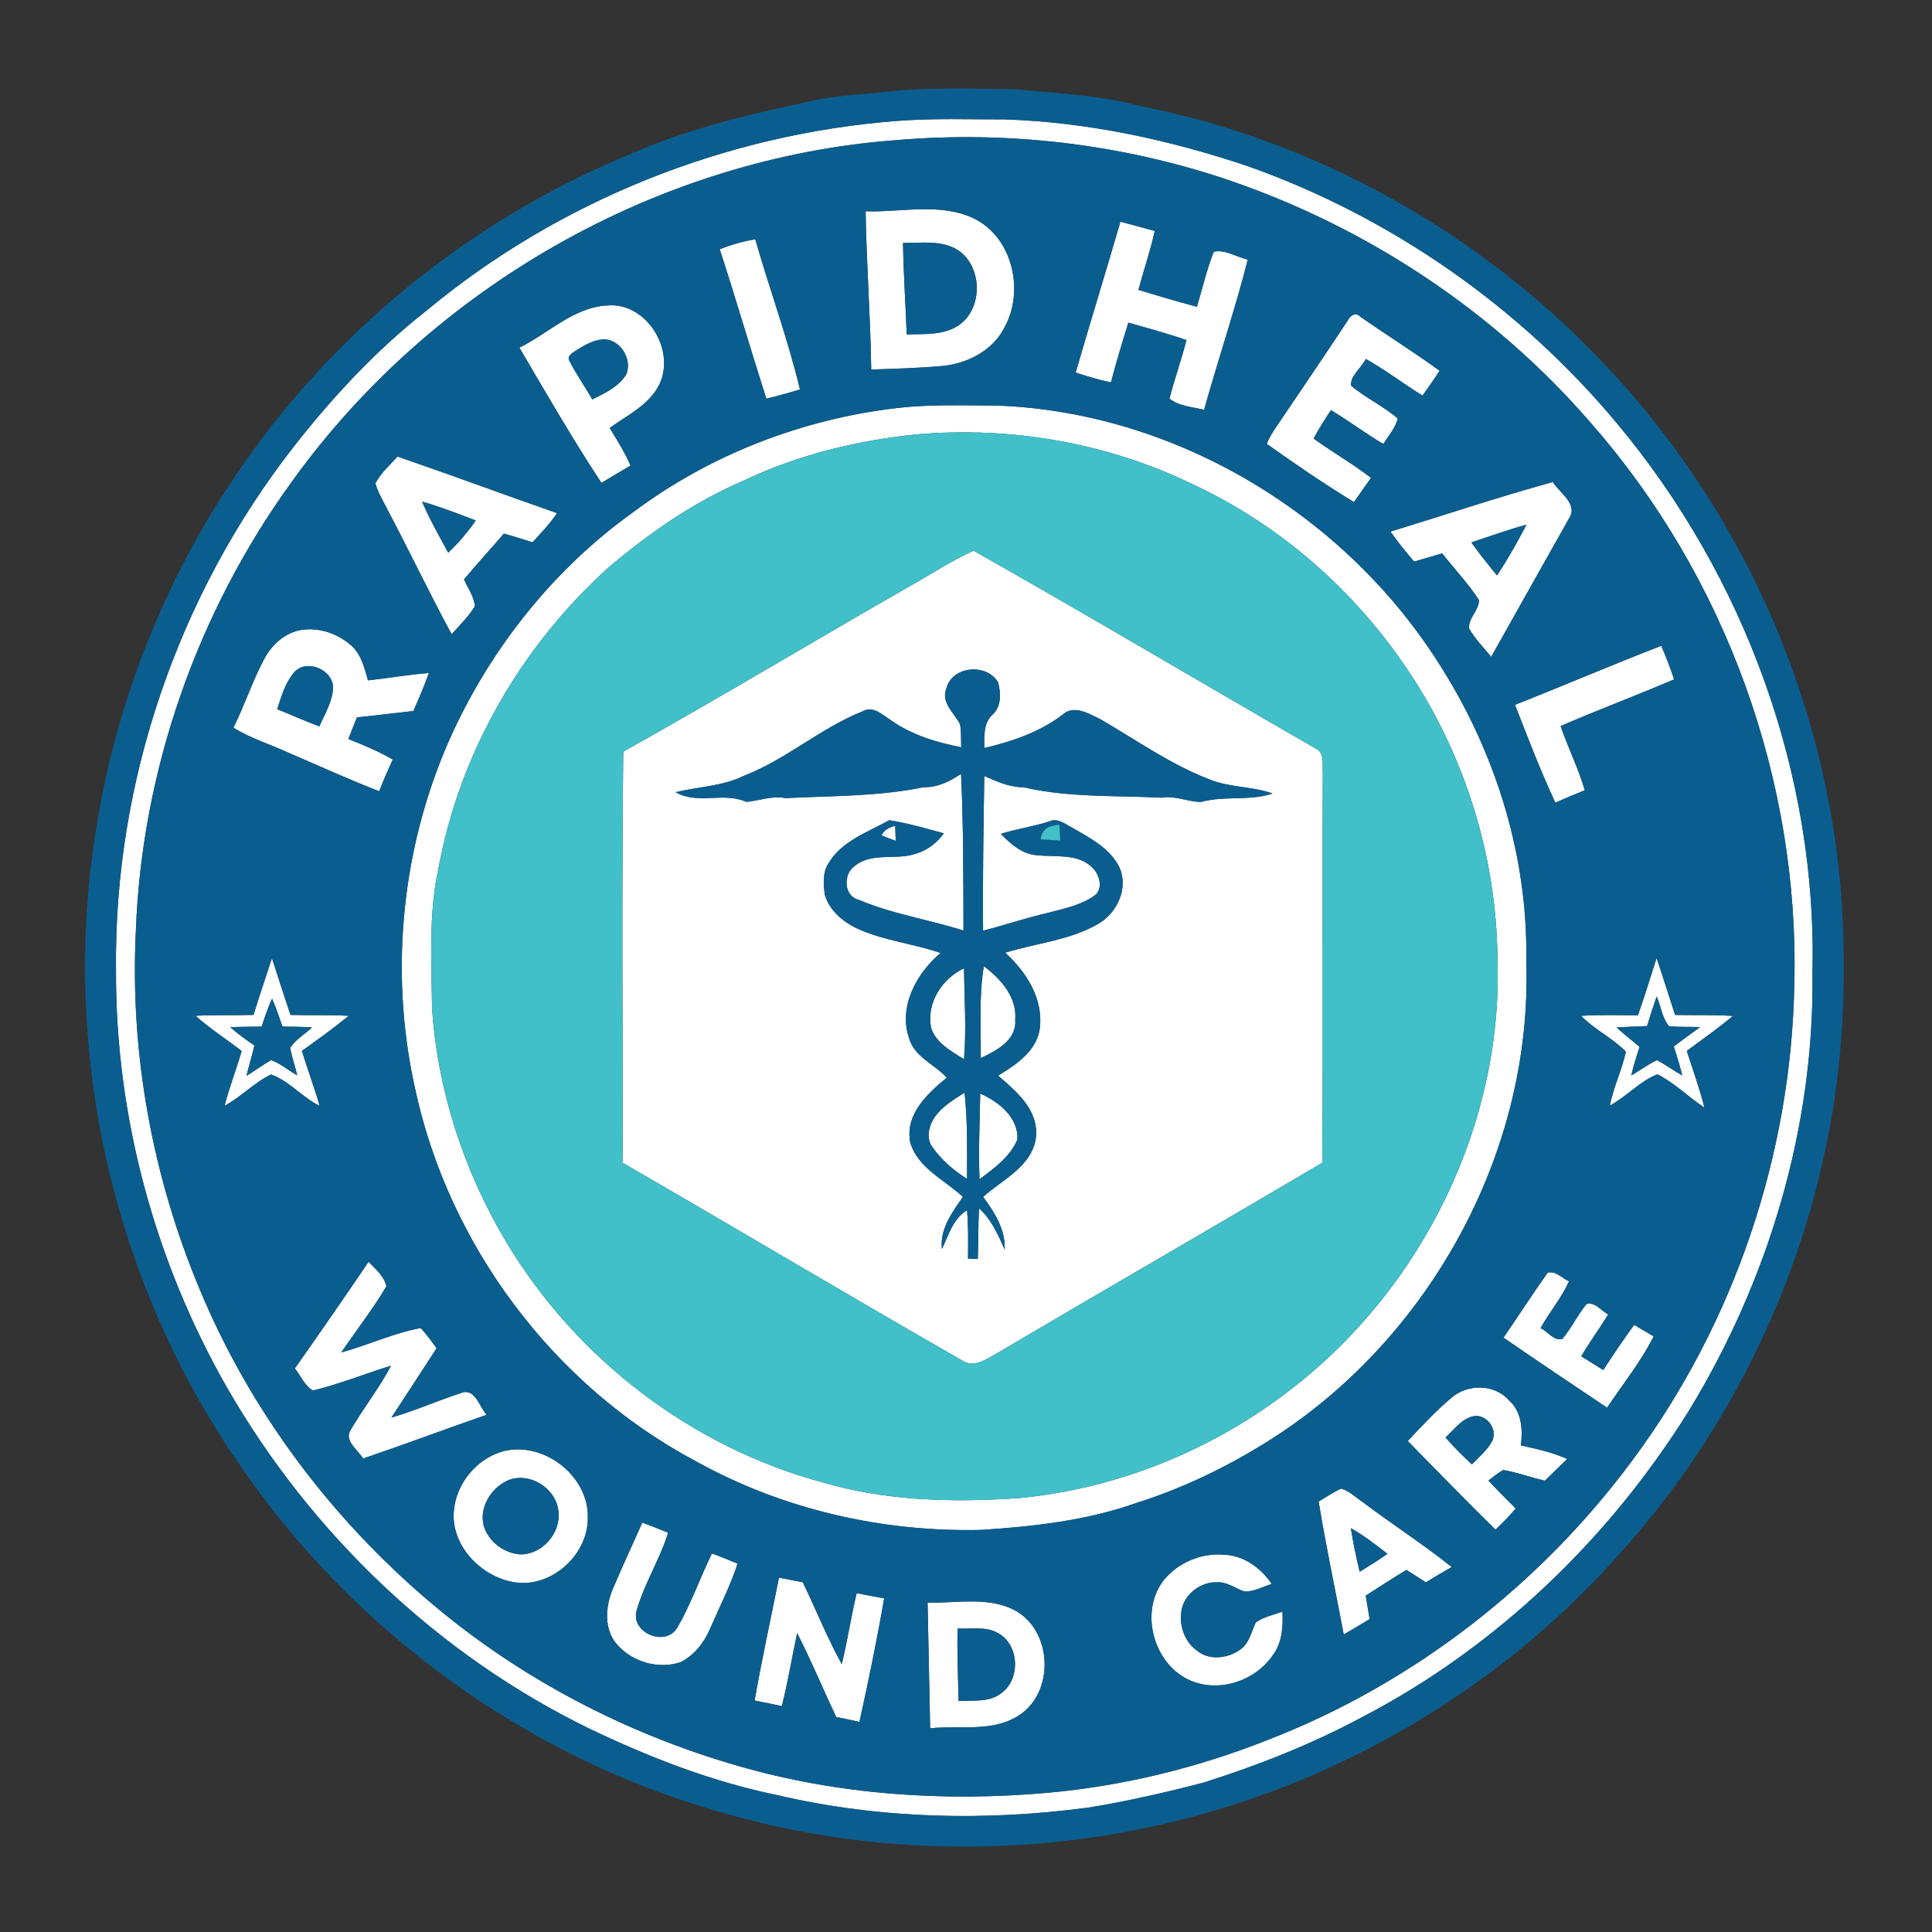 <svg xmlns="http://www.w3.org/2000/svg" width="500pt" height="500pt" viewBox="0 0 500 500"><rect x="0" y="0" width="500" height="500" fill="#333333" stroke="none"/><g id="#ffffffff"><path fill="#ffffff" opacity="1.00" d=" M 232.35 31.28 C 241.55 30.57 250.79 30.92 260.01 30.90 C 281.47 31.60 302.61 36.17 322.92 43.00 C 359.94 56.12 393.31 79.37 418.45 109.54 C 451.46 149.00 470.36 200.44 469.07 252.00 C 469.56 291.72 457.73 331.22 437.12 365.04 C 416.46 398.27 387.20 426.38 352.40 444.46 C 339.37 451.43 325.57 456.89 311.50 461.33 C 301.66 463.90 291.73 466.17 281.69 467.80 C 255.02 471.36 227.66 470.75 201.40 464.63 C 184.43 461.18 168.18 454.86 152.60 447.41 C 113.39 428.33 80.51 396.94 58.80 359.20 C 40.05 326.44 29.84 288.78 30.02 251.00 C 29.47 202.49 46.04 154.10 75.82 115.85 C 86.01 102.82 97.35 90.59 110.39 80.38 C 144.64 51.88 187.97 34.64 232.35 31.28 M 232.32 36.24 C 170.47 40.73 111.71 74.31 75.58 124.59 C 51.12 158.30 36.68 199.30 35.16 240.97 C 33.60 272.54 39.43 304.38 51.62 333.52 C 64.62 364.89 85.48 392.75 111.35 414.67 C 134.45 434.30 161.90 448.64 191.00 457.01 C 216.90 464.50 244.24 466.35 271.03 463.98 C 290.64 462.22 309.95 457.50 328.24 450.23 C 365.77 435.67 398.80 410.01 422.67 377.64 C 448.80 342.38 463.53 298.85 464.36 254.99 C 465.78 202.13 446.55 149.08 411.63 109.38 C 386.45 80.26 353.20 58.41 316.74 46.20 C 289.65 37.22 260.76 33.85 232.32 36.24 Z"></path><path fill="#ffffff" opacity="1.00" d=" M 224.02 54.68 C 233.21 54.97 243.00 52.43 251.69 56.37 C 262.07 61.13 265.29 75.34 259.87 84.91 C 256.86 90.74 250.41 94.05 244.07 94.70 C 237.88 95.26 231.67 95.43 225.47 95.64 C 225.27 81.98 224.24 68.35 224.02 54.68 M 233.70 62.88 C 233.82 70.78 234.36 78.67 234.66 86.56 C 239.19 86.38 244.22 86.84 248.16 84.15 C 254.78 79.57 254.22 67.90 246.99 64.20 C 242.85 62.20 238.13 62.89 233.70 62.88 Z"></path><path fill="#ffffff" opacity="1.00" d=" M 278.38 96.42 C 282.16 83.38 286.18 70.41 289.96 57.37 C 292.93 58.13 295.87 58.99 298.84 59.77 C 297.74 64.94 295.95 69.92 294.64 75.03 C 299.66 76.54 304.68 78.06 309.76 79.39 C 311.20 74.64 312.28 69.75 314.13 65.14 C 317.03 64.49 320.05 66.54 322.93 67.19 C 319.59 80.27 315.24 93.07 311.62 106.07 C 308.61 105.30 305.12 105.17 302.66 103.15 C 303.97 98.06 305.74 93.11 307.06 88.02 C 302.11 86.30 297.05 84.93 292.02 83.50 C 290.42 88.62 288.87 93.77 287.51 98.96 C 284.41 98.32 281.38 97.40 278.38 96.42 Z"></path><path fill="#ffffff" opacity="1.00" d=" M 186.26 64.49 C 189.24 63.35 192.31 62.42 195.47 61.93 C 199.17 74.92 203.89 87.64 207.03 100.78 C 204.15 101.67 201.25 102.49 198.33 103.17 C 194.20 90.31 190.44 77.33 186.26 64.49 Z"></path><path fill="#ffffff" opacity="1.00" d=" M 134.42 89.97 C 141.92 86.29 148.40 79.53 157.11 79.05 C 167.37 78.12 175.05 90.72 170.55 99.66 C 167.90 104.91 162.31 107.44 157.79 110.76 C 159.73 113.92 161.70 117.08 163.19 120.49 C 160.67 121.96 158.15 123.46 155.65 124.97 C 148.15 113.58 141.31 101.74 134.42 89.97 M 148.81 90.88 C 147.90 91.47 146.57 92.33 147.47 93.56 C 149.16 96.96 151.43 100.05 153.27 103.38 C 156.55 101.74 160.17 100.10 162.12 96.81 C 163.68 92.82 160.42 87.64 156.01 87.83 C 153.36 88.04 151.00 89.49 148.81 90.88 Z"></path><path fill="#ffffff" opacity="1.00" d=" M 348.92 82.76 C 349.49 81.60 350.97 80.74 352.00 81.93 C 358.81 86.68 365.86 91.07 372.58 95.96 C 371.15 98.13 369.69 100.27 368.16 102.37 C 363.19 99.33 358.57 95.75 353.48 92.90 C 352.35 95.19 349.38 97.27 349.66 99.81 C 353.43 103.01 358.03 105.07 361.75 108.32 C 361.12 110.81 359.30 112.76 358.02 114.92 C 353.38 112.17 349.06 108.92 344.44 106.14 C 342.87 108.54 341.30 110.96 339.97 113.51 C 344.85 117.01 350.06 120.02 354.82 123.67 C 353.33 125.75 351.88 127.85 350.41 129.94 C 342.68 125.26 335.22 120.11 327.85 114.89 C 328.41 113.25 329.40 111.82 330.34 110.39 C 336.55 101.19 342.81 92.03 348.92 82.76 Z"></path><path fill="#ffffff" opacity="1.00" d=" M 232.46 105.56 C 240.93 104.60 249.48 104.94 257.99 104.96 C 304.50 106.65 348.71 133.50 373.12 172.88 C 387.36 195.50 395.52 222.20 395.00 249.00 C 396.58 296.87 371.28 344.12 331.68 370.70 C 320.02 378.45 307.36 384.79 293.99 389.00 C 281.17 393.54 267.52 395.04 254.02 395.94 C 228.34 396.56 202.43 390.64 179.94 378.09 C 143.18 358.53 116.00 322.16 107.36 281.45 C 100.58 250.76 104.06 217.89 117.25 189.35 C 127.66 166.99 143.59 147.10 163.67 132.69 C 183.62 117.69 207.69 108.39 232.46 105.56 M 237.38 112.40 C 221.89 113.96 206.51 117.68 192.42 124.40 C 179.67 129.85 168.20 137.82 157.64 146.72 C 135.09 166.97 119.07 194.56 113.52 224.44 C 110.88 236.44 111.66 248.81 111.82 261.00 C 113.23 282.17 120.01 302.91 130.83 321.12 C 148.91 351.55 179.06 374.65 213.31 383.75 C 229.67 388.51 246.92 388.86 263.80 387.70 C 289.38 385.25 314.13 375.15 334.36 359.35 C 368.10 333.25 389.09 290.83 387.54 248.01 C 387.30 221.64 379.12 195.44 364.44 173.56 C 350.64 152.88 331.27 135.81 308.68 125.34 C 286.67 114.62 261.73 110.31 237.38 112.40 Z"></path><path fill="#ffffff" opacity="1.00" d=" M 97.15 125.09 C 98.54 122.40 100.88 120.38 102.89 118.16 C 116.70 122.90 130.39 127.99 144.17 132.80 C 142.33 135.54 140.06 137.93 137.81 140.34 C 135.34 139.59 132.89 138.78 130.40 138.10 C 126.99 142.08 123.44 145.94 120.08 149.96 C 121.10 152.21 122.66 154.33 122.91 156.86 C 121.29 159.58 118.97 161.78 116.89 164.15 C 110.98 153.24 105.67 142.02 99.85 131.07 C 98.86 129.12 97.74 127.21 97.15 125.09 M 109.23 129.81 C 111.17 134.38 113.64 138.68 116.00 143.03 C 118.64 140.50 121.04 137.71 123.13 134.71 C 118.55 132.94 113.95 131.17 109.23 129.81 Z"></path><path fill="#ffffff" opacity="1.00" d=" M 359.85 137.58 C 373.86 133.30 387.76 128.61 401.89 124.74 C 403.60 127.61 408.50 130.40 406.08 134.14 C 399.32 146.07 392.66 158.05 385.92 169.99 C 383.97 167.62 381.79 165.39 380.23 162.73 C 379.85 160.04 382.84 157.96 382.74 155.28 C 379.96 150.98 376.39 147.24 373.22 143.22 C 370.80 143.92 368.39 144.63 365.98 145.34 C 363.82 142.84 361.75 140.28 359.85 137.58 M 380.79 140.37 C 382.87 143.32 385.14 146.14 387.44 148.92 C 390.21 144.69 392.72 140.29 395.04 135.79 C 390.23 137.12 385.52 138.79 380.79 140.37 Z"></path><path fill="#ffffff" opacity="1.00" d=" M 234.99 151.96 C 240.65 148.83 246.04 145.20 251.95 142.52 C 281.57 159.26 310.84 176.65 340.34 193.63 C 342.91 194.70 342.17 197.74 342.34 199.96 C 342.18 233.62 342.45 267.27 342.20 300.93 C 314.23 317.44 286.09 333.66 258.11 350.16 C 255.36 351.68 252.09 354.19 248.96 352.07 C 219.57 335.23 190.47 317.88 161.15 300.93 C 161.16 265.46 160.88 229.99 161.30 194.53 C 186.06 180.69 210.37 166.06 234.99 151.96 M 244.95 178.10 C 243.40 181.82 246.96 184.47 248.46 187.43 C 248.80 189.40 248.69 191.41 248.76 193.40 C 242.38 192.14 235.97 190.23 230.60 186.42 C 228.39 185.01 225.94 182.51 223.16 184.13 C 212.32 188.46 203.45 196.56 192.53 200.77 C 187.00 203.50 180.75 203.60 174.86 205.02 C 180.58 208.32 187.27 204.87 193.13 207.52 C 196.52 207.23 199.82 205.86 203.27 206.55 C 215.20 205.95 227.28 206.15 239.05 203.72 C 242.64 203.81 245.84 202.23 248.72 200.26 C 249.35 213.77 249.31 227.30 249.35 240.83 C 240.37 237.98 230.91 236.56 222.22 232.86 C 218.31 231.95 218.18 226.16 221.17 224.14 C 225.65 220.42 231.95 222.73 237.10 220.91 C 240.02 220.06 242.48 218.11 244.26 215.67 C 239.61 214.38 234.90 213.04 230.16 212.27 C 224.59 215.36 217.86 217.64 214.44 223.40 C 212.84 225.79 213.09 228.89 213.47 231.60 C 214.73 235.83 218.46 238.82 222.37 240.54 C 229.10 243.50 236.51 244.23 243.42 246.64 C 237.19 251.90 232.48 260.45 235.26 268.68 C 236.69 273.58 241.85 275.42 245.02 278.90 C 239.99 283.05 234.16 288.41 235.57 295.67 C 237.54 302.33 244.47 305.33 249.21 309.75 C 246.43 313.74 243.19 318.06 243.77 323.23 C 245.52 319.64 246.61 315.41 250.27 313.21 C 250.62 317.37 250.57 321.55 250.52 325.73 C 251.15 325.75 252.42 325.79 253.05 325.81 C 253.24 321.45 253.10 317.09 253.39 312.74 C 256.60 315.60 258.29 319.54 260.01 323.38 C 260.24 318.20 257.37 313.73 254.43 309.75 C 259.56 305.15 267.42 301.71 268.14 293.98 C 268.63 287.10 263.01 282.41 258.30 278.38 C 263.00 275.54 268.39 271.94 269.13 266.00 C 269.97 258.35 265.58 251.51 260.14 246.56 C 268.14 244.08 276.81 243.37 284.18 239.12 C 289.15 236.29 292.20 229.72 289.62 224.31 C 287.17 219.50 282.15 216.90 277.67 214.31 C 275.81 213.39 273.85 211.60 271.65 212.55 C 267.51 213.93 263.16 214.47 259.02 215.81 C 261.53 218.38 264.46 221.04 268.24 221.31 C 273.01 221.88 278.74 220.77 282.56 224.39 C 284.61 226.20 285.74 230.28 282.99 231.97 C 279.44 234.36 275.15 235.21 271.07 236.28 C 265.46 237.56 260.00 239.44 254.42 240.86 C 254.29 227.51 254.54 214.17 254.73 200.82 C 257.99 202.28 261.30 203.75 264.94 203.75 C 276.66 206.46 288.77 205.84 300.70 206.44 C 304.17 205.82 307.44 207.56 310.86 207.54 C 316.90 205.85 323.33 207.38 329.33 205.36 C 324.10 203.47 318.36 203.87 313.19 201.78 C 303.09 197.94 294.23 191.64 284.96 186.23 C 281.92 184.81 277.99 182.20 274.95 185.00 C 269.03 189.48 261.89 191.92 254.73 193.59 C 254.75 190.56 254.42 187.15 256.90 184.91 C 259.20 182.76 259.03 179.41 258.31 176.60 C 255.41 171.58 246.44 172.32 244.95 178.10 Z"></path><path fill="#ffffff" opacity="1.00" d=" M 68.43 170.46 C 70.40 166.76 73.88 163.63 78.14 163.00 C 82.73 162.32 87.47 164.04 90.92 167.05 C 93.49 169.37 94.33 172.88 95.23 176.08 C 100.49 175.50 105.72 174.59 111.00 174.17 C 109.82 177.52 108.40 180.77 106.98 184.01 C 102.11 184.53 97.26 185.17 92.38 185.65 C 91.63 187.51 90.88 189.37 90.16 191.25 C 94.07 192.83 97.98 194.43 101.64 196.55 C 100.40 199.26 99.23 202.00 98.14 204.77 C 90.35 201.79 82.78 198.28 75.11 195.01 C 70.24 192.71 64.99 191.21 60.41 188.31 C 63.36 182.48 65.31 176.20 68.43 170.46 M 76.07 174.07 C 73.79 176.76 72.81 180.25 71.74 183.54 C 75.38 185.00 78.95 186.63 82.63 187.98 C 84.08 184.79 85.99 181.63 86.21 178.05 C 86.24 173.29 79.23 170.33 76.07 174.07 Z"></path><path fill="#ffffff" opacity="1.00" d=" M 392.07 182.41 C 404.72 177.41 417.24 172.04 429.93 167.13 C 431.16 169.98 432.28 172.87 433.26 175.82 C 423.53 179.99 413.61 183.69 403.89 187.90 C 405.78 193.51 408.50 198.82 410.14 204.52 C 407.58 205.55 405.04 206.61 402.52 207.73 C 398.66 199.45 395.40 190.90 392.07 182.41 Z"></path><path fill="#ffffff" opacity="1.00" d=" M 228.14 216.17 C 228.79 214.68 230.26 214.16 231.68 213.66 C 231.71 214.65 231.78 216.63 231.81 217.61 C 230.56 217.18 229.34 216.70 228.14 216.17 Z"></path><path fill="#ffffff" opacity="1.00" d=" M 65.61 262.65 C 67.13 257.74 68.75 252.85 70.38 247.98 C 71.98 252.87 73.53 257.78 75.19 262.66 C 80.21 262.80 85.24 262.60 90.26 262.89 C 86.36 266.08 82.26 269.03 78.15 271.95 C 79.56 276.74 81.36 281.40 82.72 286.20 C 78.20 284.01 74.80 279.68 70.11 278.08 C 65.76 280.20 62.39 283.88 58.12 286.18 C 59.35 281.38 61.15 276.76 62.55 272.01 C 58.60 268.92 54.34 266.24 50.61 262.88 C 55.60 262.62 60.61 262.80 65.61 262.65 M 67.72 265.69 C 65.02 265.72 62.31 265.72 59.61 265.84 C 61.57 267.57 63.68 269.12 65.85 270.57 C 65.22 273.20 64.43 275.80 63.79 278.43 C 65.95 277.12 67.97 275.59 70.17 274.35 C 72.63 275.25 74.64 277.04 76.92 278.29 C 76.37 275.90 75.51 273.60 75.11 271.18 C 76.48 268.98 78.92 267.69 80.73 265.88 C 78.19 265.74 75.65 265.71 73.11 265.68 C 72.27 263.25 71.43 260.82 70.42 258.46 C 69.31 260.79 68.53 263.25 67.72 265.69 Z"></path><path fill="#ffffff" opacity="1.00" d=" M 428.72 247.94 C 430.39 252.83 431.91 257.76 433.51 262.67 C 438.50 262.75 443.50 262.61 448.48 262.92 C 444.65 266.13 440.56 269.00 436.55 271.97 C 438.08 276.86 439.88 281.67 441.10 286.65 C 436.94 283.92 433.39 280.25 428.93 278.03 C 424.33 279.86 420.95 283.79 416.62 286.13 C 417.58 281.35 419.72 276.92 420.79 272.18 C 417.33 268.63 412.65 266.48 409.18 262.90 C 414.07 262.55 418.98 262.77 423.89 262.75 C 425.65 257.86 427.11 252.88 428.72 247.94 M 428.75 257.89 C 427.86 260.42 427.02 262.97 426.26 265.54 C 423.63 265.67 421.00 265.73 418.38 265.92 C 420.30 267.66 422.33 269.28 424.33 270.92 C 423.53 273.36 422.74 275.81 422.18 278.32 C 424.44 277.06 426.48 275.41 428.85 274.37 C 431.10 275.55 433.14 277.10 435.37 278.33 C 434.75 275.79 433.98 273.29 433.18 270.81 C 435.42 269.11 437.69 267.46 439.98 265.82 C 437.32 265.71 434.65 265.82 432.00 265.62 C 430.12 263.52 429.88 260.43 428.75 257.89 Z"></path><path fill="#ffffff" opacity="1.00" d=" M 240.94 265.89 C 239.74 259.54 243.81 253.25 249.48 250.60 C 249.58 258.44 250.13 266.31 249.49 274.14 C 246.18 272.04 242.12 269.91 240.94 265.89 Z"></path><path fill="#ffffff" opacity="1.00" d=" M 253.82 273.81 C 253.90 265.90 253.30 257.88 254.62 250.05 C 259.02 253.33 263.26 258.09 262.74 263.98 C 263.15 269.18 257.84 271.97 253.82 273.81 Z"></path><path fill="#ffffff" opacity="1.00" d=" M 241.96 288.99 C 243.93 286.28 246.87 284.54 249.63 282.76 C 250.44 290.17 250.28 297.64 250.27 305.07 C 246.76 302.94 243.62 300.14 241.24 296.79 C 239.58 294.41 240.43 291.20 241.96 288.99 Z"></path><path fill="#ffffff" opacity="1.00" d=" M 253.68 283.02 C 258.43 285.10 263.65 289.20 263.29 294.93 C 261.42 299.38 257.27 302.38 253.51 305.18 C 253.19 297.80 253.56 290.40 253.68 283.02 Z"></path><path fill="#ffffff" opacity="1.00" d=" M 95.39 326.54 C 97.16 328.44 99.42 330.23 100.00 332.90 C 96.50 338.84 92.18 344.29 88.33 350.01 C 95.23 348.12 101.82 345.00 108.85 343.70 C 110.40 345.30 111.68 347.13 112.99 348.93 C 109.13 354.94 105.19 360.89 101.29 366.87 C 107.48 365.06 113.39 362.44 119.51 360.44 C 123.02 359.23 124.06 364.17 125.95 366.14 C 115.27 369.86 104.67 373.82 93.97 377.47 C 92.61 375.18 88.79 372.76 90.87 369.87 C 94.13 364.28 98.19 359.19 101.19 353.44 C 94.45 355.53 87.86 358.21 81.00 359.86 C 78.84 358.64 77.81 356.04 76.31 354.14 C 82.74 344.99 89.13 335.81 95.39 326.54 Z"></path><path fill="#ffffff" opacity="1.00" d=" M 400.54 329.37 C 402.65 328.82 404.27 330.81 406.06 331.60 C 404.10 335.93 401.00 339.59 398.68 343.72 C 400.53 344.52 402.19 347.23 404.38 346.47 C 406.71 343.66 408.28 340.31 410.59 337.49 C 412.80 336.82 414.38 339.28 416.20 340.16 C 413.97 343.84 411.39 347.29 409.23 351.01 C 411.13 352.19 413.01 353.39 414.92 354.56 C 417.49 350.60 420.14 346.69 422.91 342.87 C 424.59 343.86 426.27 344.86 427.97 345.85 C 424.66 352.43 419.99 358.21 415.91 364.31 C 406.95 358.31 397.98 352.32 389.11 346.18 C 392.94 340.59 396.61 334.88 400.54 329.37 Z"></path><path fill="#ffffff" opacity="1.00" d=" M 375.69 361.70 C 379.88 358.07 386.86 358.17 390.56 362.45 C 393.86 365.39 394.10 369.98 393.61 374.07 C 397.68 374.97 401.78 375.87 405.60 377.57 C 403.67 379.43 401.74 381.30 399.84 383.20 C 396.20 382.39 392.69 381.06 389.01 380.43 C 387.66 381.22 386.45 382.23 385.20 383.16 C 387.47 385.64 389.88 388.01 392.26 390.39 C 390.66 392.34 388.86 394.12 387.03 395.87 C 379.37 388.31 371.83 380.63 364.32 372.93 C 367.97 369.06 371.59 365.11 375.69 361.70 M 374.10 372.03 C 376.24 374.47 378.54 376.78 380.92 379.00 C 382.79 377.05 384.96 375.29 386.21 372.84 C 387.71 369.69 384.45 365.69 381.07 366.57 C 378.13 367.36 376.24 370.05 374.10 372.03 Z"></path><path fill="#ffffff" opacity="1.00" d=" M 130.39 375.54 C 140.86 372.97 152.58 382.14 152.12 393.02 C 152.10 402.74 142.16 411.42 132.46 409.37 C 124.14 407.70 116.64 399.79 117.46 390.97 C 118.06 383.86 123.48 377.35 130.39 375.54 M 131.32 383.18 C 126.85 385.25 123.60 390.74 125.44 395.61 C 126.95 399.44 130.89 402.16 135.00 402.28 C 140.57 402.09 145.27 396.53 144.51 391.00 C 143.87 385.07 136.86 380.74 131.32 383.18 Z"></path><path fill="#ffffff" opacity="1.00" d=" M 341.26 388.59 C 343.20 387.47 345.05 386.19 347.08 385.25 C 349.14 385.81 350.69 387.40 352.43 388.56 C 360.10 394.35 368.19 399.56 375.71 405.54 C 373.46 406.83 371.22 408.15 369.01 409.51 C 367.34 408.42 365.66 407.35 363.99 406.29 C 360.43 408.44 356.94 410.70 353.45 412.95 C 353.76 414.97 354.13 416.98 354.47 419.01 C 352.23 420.34 350.02 421.71 347.76 423.01 C 345.60 411.54 343.14 400.11 341.26 388.59 M 349.60 395.49 C 350.19 399.28 350.98 403.04 351.89 406.77 C 354.32 405.29 356.74 403.76 359.07 402.13 C 356.02 399.77 352.97 397.38 349.60 395.49 Z"></path><path fill="#ffffff" opacity="1.00" d=" M 166.22 394.06 C 168.47 394.85 170.69 395.76 172.91 396.66 C 170.76 403.68 166.63 409.95 164.70 417.04 C 163.41 422.68 172.28 426.28 175.26 421.26 C 178.84 415.15 181.13 408.38 184.26 402.03 C 186.49 402.85 188.69 403.77 190.89 404.67 C 188.97 410.54 186.13 416.03 183.69 421.68 C 182.20 425.20 179.63 428.32 176.24 430.14 C 170.41 432.13 163.52 430.14 159.56 425.44 C 156.28 421.63 156.70 415.92 158.46 411.53 C 160.95 405.66 163.63 399.88 166.22 394.06 Z"></path><path fill="#ffffff" opacity="1.00" d=" M 301.09 409.05 C 304.81 404.37 311.03 401.79 316.98 402.37 C 321.99 402.61 326.39 405.85 329.11 409.92 C 326.81 410.65 324.57 411.93 322.11 411.89 C 319.72 411.13 317.61 409.35 314.99 409.50 C 310.95 409.36 306.96 412.21 305.90 416.14 C 304.93 420.15 306.38 424.75 309.79 427.19 C 312.92 429.80 317.76 429.21 320.91 426.94 C 323.33 425.34 323.82 422.32 325.00 419.88 C 327.05 418.45 329.56 417.91 331.89 417.10 C 332.10 420.99 331.82 425.10 329.43 428.34 C 324.92 434.98 315.64 438.12 308.15 434.96 C 298.63 430.91 294.78 417.35 301.09 409.05 Z"></path><path fill="#ffffff" opacity="1.00" d=" M 195.30 440.10 C 197.15 429.44 199.49 418.88 201.60 408.28 C 203.65 408.68 205.69 409.11 207.75 409.48 C 211.17 416.52 214.06 423.82 217.85 430.67 C 219.33 424.59 220.25 418.40 221.70 412.32 C 224.07 412.77 226.44 413.24 228.82 413.65 C 226.97 424.36 224.77 435.02 222.42 445.63 C 220.42 445.18 218.42 444.75 216.42 444.37 C 212.99 437.15 209.95 429.75 206.30 422.64 C 204.94 428.93 203.93 435.30 202.34 441.54 C 199.99 441.04 197.65 440.56 195.30 440.10 Z"></path><path fill="#ffffff" opacity="1.00" d=" M 240.06 414.75 C 247.70 414.96 256.03 413.02 263.03 416.97 C 272.39 422.42 272.89 437.84 263.86 443.83 C 257.03 448.42 248.42 446.47 240.72 447.28 C 240.50 436.44 240.26 425.59 240.06 414.75 M 247.83 421.46 C 247.67 427.72 247.94 433.97 248.09 440.22 C 251.80 440.00 256.04 440.64 259.16 438.16 C 264.16 434.54 263.81 425.65 258.32 422.67 C 255.14 420.80 251.31 421.66 247.83 421.46 Z"></path></g><g id="#0a5e8fff"><path fill="#0a5e8f" opacity="1.00" d=" M 229.49 23.72 C 240.31 22.59 251.20 22.88 262.05 23.09 C 273.27 24.09 284.63 24.61 295.55 27.55 C 341.00 36.55 383.21 60.37 415.00 94.00 C 450.15 130.87 472.30 179.95 476.43 230.75 C 478.15 254.16 477.00 277.87 471.67 300.77 C 463.14 338.53 444.72 374.02 418.66 402.65 C 392.97 431.56 359.51 453.41 322.93 465.85 C 278.53 480.95 229.39 481.95 184.48 468.40 C 135.40 454.00 91.83 422.17 62.74 380.15 C 39.69 347.21 25.77 308.01 22.72 267.92 C 18.66 217.58 32.10 166.09 60.24 124.15 C 85.12 86.68 121.48 57.00 163.07 39.91 C 177.02 33.75 191.90 30.03 206.77 26.86 C 214.17 24.82 221.90 24.59 229.49 23.72 M 232.35 31.28 C 187.97 34.64 144.64 51.88 110.39 80.38 C 97.35 90.59 86.01 102.82 75.82 115.85 C 46.04 154.10 29.47 202.49 30.02 251.00 C 29.84 288.78 40.05 326.44 58.80 359.20 C 80.51 396.94 113.39 428.33 152.60 447.41 C 168.18 454.86 184.43 461.18 201.40 464.63 C 227.66 470.75 255.02 471.36 281.69 467.80 C 291.73 466.17 301.66 463.90 311.50 461.33 C 325.57 456.89 339.37 451.43 352.40 444.46 C 387.20 426.38 416.46 398.27 437.12 365.04 C 457.73 331.22 469.56 291.72 469.07 252.00 C 470.36 200.44 451.46 149.00 418.45 109.54 C 393.31 79.37 359.94 56.12 322.92 43.00 C 302.61 36.17 281.47 31.60 260.01 30.90 C 250.79 30.92 241.55 30.57 232.35 31.28 Z"></path><path fill="#0a5e8f" opacity="1.00" d=" M 232.32 36.24 C 260.76 33.85 289.65 37.22 316.74 46.20 C 353.20 58.41 386.45 80.26 411.63 109.38 C 446.55 149.08 465.78 202.13 464.36 254.99 C 463.53 298.85 448.80 342.38 422.67 377.64 C 398.80 410.01 365.77 435.67 328.24 450.23 C 309.95 457.50 290.64 462.22 271.03 463.98 C 244.24 466.35 216.90 464.50 191.00 457.01 C 161.90 448.64 134.45 434.30 111.35 414.67 C 85.48 392.75 64.62 364.89 51.62 333.52 C 39.43 304.38 33.60 272.54 35.16 240.97 C 36.68 199.30 51.12 158.30 75.58 124.59 C 111.71 74.31 170.47 40.73 232.32 36.24 M 224.02 54.68 C 224.24 68.35 225.27 81.98 225.47 95.64 C 231.67 95.43 237.88 95.26 244.07 94.70 C 250.41 94.05 256.86 90.74 259.87 84.91 C 265.29 75.34 262.07 61.13 251.69 56.37 C 243.00 52.43 233.21 54.97 224.02 54.68 M 278.38 96.42 C 281.38 97.40 284.41 98.32 287.51 98.96 C 288.87 93.77 290.42 88.62 292.02 83.50 C 297.05 84.93 302.11 86.30 307.06 88.02 C 305.74 93.11 303.97 98.06 302.66 103.15 C 305.12 105.17 308.61 105.30 311.62 106.07 C 315.24 93.07 319.59 80.27 322.93 67.19 C 320.05 66.54 317.03 64.49 314.13 65.14 C 312.28 69.75 311.20 74.64 309.76 79.39 C 304.68 78.06 299.66 76.54 294.64 75.03 C 295.95 69.92 297.74 64.94 298.84 59.77 C 295.87 58.99 292.93 58.13 289.96 57.37 C 286.18 70.41 282.16 83.38 278.38 96.42 M 186.26 64.49 C 190.44 77.33 194.20 90.31 198.33 103.17 C 201.25 102.49 204.15 101.67 207.03 100.78 C 203.89 87.64 199.17 74.92 195.47 61.93 C 192.31 62.42 189.24 63.35 186.26 64.49 M 134.42 89.97 C 141.31 101.74 148.15 113.58 155.65 124.97 C 158.15 123.46 160.67 121.96 163.19 120.49 C 161.70 117.08 159.73 113.92 157.79 110.76 C 162.31 107.44 167.90 104.91 170.55 99.66 C 175.05 90.72 167.37 78.12 157.11 79.05 C 148.40 79.53 141.92 86.29 134.42 89.97 M 348.92 82.76 C 342.81 92.03 336.55 101.19 330.34 110.39 C 329.40 111.82 328.41 113.25 327.85 114.89 C 335.22 120.11 342.68 125.26 350.41 129.94 C 351.88 127.85 353.33 125.75 354.82 123.67 C 350.06 120.02 344.85 117.01 339.97 113.51 C 341.30 110.96 342.87 108.54 344.44 106.14 C 349.06 108.92 353.38 112.17 358.02 114.92 C 359.30 112.76 361.12 110.81 361.75 108.32 C 358.03 105.07 353.43 103.01 349.66 99.81 C 349.38 97.27 352.35 95.19 353.48 92.90 C 358.57 95.75 363.19 99.33 368.16 102.37 C 369.69 100.27 371.15 98.13 372.58 95.96 C 365.86 91.07 358.81 86.68 352.00 81.93 C 350.97 80.74 349.49 81.60 348.92 82.76 M 232.46 105.56 C 207.69 108.39 183.62 117.69 163.67 132.69 C 143.59 147.10 127.66 166.99 117.25 189.35 C 104.06 217.89 100.58 250.76 107.36 281.45 C 116.00 322.16 143.18 358.53 179.94 378.09 C 202.43 390.64 228.34 396.56 254.02 395.94 C 267.52 395.04 281.17 393.54 293.99 389.00 C 307.36 384.79 320.02 378.45 331.68 370.70 C 371.28 344.12 396.58 296.87 395.00 249.00 C 395.52 222.20 387.36 195.50 373.12 172.88 C 348.71 133.50 304.50 106.65 257.99 104.96 C 249.48 104.94 240.93 104.60 232.46 105.56 M 97.15 125.09 C 97.74 127.21 98.86 129.12 99.85 131.07 C 105.67 142.02 110.98 153.24 116.89 164.15 C 118.97 161.78 121.29 159.58 122.91 156.86 C 122.66 154.33 121.10 152.21 120.08 149.96 C 123.44 145.94 126.99 142.08 130.40 138.10 C 132.89 138.78 135.34 139.59 137.81 140.34 C 140.06 137.93 142.33 135.54 144.17 132.80 C 130.39 127.99 116.70 122.90 102.89 118.16 C 100.88 120.38 98.54 122.40 97.15 125.09 M 359.85 137.58 C 361.75 140.28 363.82 142.84 365.98 145.34 C 368.39 144.63 370.80 143.92 373.22 143.22 C 376.39 147.24 379.96 150.98 382.74 155.28 C 382.84 157.96 379.85 160.04 380.23 162.73 C 381.79 165.39 383.97 167.62 385.92 169.99 C 392.66 158.05 399.32 146.07 406.08 134.14 C 408.50 130.40 403.60 127.61 401.89 124.74 C 387.76 128.61 373.86 133.30 359.85 137.58 M 68.43 170.46 C 65.31 176.20 63.36 182.48 60.41 188.31 C 64.99 191.21 70.24 192.71 75.11 195.01 C 82.78 198.28 90.35 201.79 98.14 204.77 C 99.23 202.00 100.40 199.26 101.64 196.55 C 97.98 194.43 94.07 192.83 90.16 191.25 C 90.88 189.37 91.63 187.51 92.38 185.65 C 97.26 185.17 102.11 184.53 106.98 184.01 C 108.40 180.77 109.82 177.52 111.00 174.17 C 105.72 174.59 100.49 175.50 95.23 176.08 C 94.33 172.88 93.49 169.37 90.92 167.05 C 87.47 164.04 82.73 162.32 78.14 163.00 C 73.88 163.63 70.40 166.76 68.43 170.46 M 392.07 182.41 C 395.40 190.90 398.66 199.45 402.52 207.73 C 405.04 206.61 407.58 205.55 410.14 204.52 C 408.50 198.82 405.78 193.51 403.89 187.90 C 413.61 183.69 423.53 179.99 433.26 175.82 C 432.28 172.87 431.16 169.98 429.93 167.13 C 417.24 172.04 404.72 177.41 392.07 182.41 M 65.61 262.65 C 60.61 262.80 55.60 262.62 50.61 262.88 C 54.34 266.24 58.60 268.92 62.55 272.01 C 61.15 276.76 59.35 281.38 58.12 286.18 C 62.39 283.88 65.76 280.20 70.11 278.08 C 74.80 279.68 78.20 284.01 82.72 286.20 C 81.36 281.40 79.56 276.74 78.15 271.95 C 82.26 269.03 86.36 266.08 90.26 262.89 C 85.24 262.60 80.21 262.80 75.19 262.66 C 73.53 257.78 71.98 252.87 70.38 247.98 C 68.75 252.85 67.13 257.74 65.61 262.65 M 428.72 247.94 C 427.11 252.88 425.65 257.86 423.89 262.75 C 418.98 262.77 414.07 262.55 409.18 262.90 C 412.65 266.48 417.33 268.63 420.79 272.18 C 419.72 276.92 417.58 281.35 416.62 286.13 C 420.95 283.79 424.33 279.86 428.93 278.03 C 433.39 280.25 436.94 283.92 441.10 286.65 C 439.88 281.67 438.08 276.86 436.55 271.97 C 440.56 269.00 444.65 266.13 448.48 262.92 C 443.50 262.61 438.50 262.75 433.51 262.67 C 431.91 257.76 430.39 252.83 428.72 247.94 M 95.39 326.54 C 89.13 335.81 82.74 344.99 76.31 354.14 C 77.81 356.04 78.84 358.64 81.00 359.86 C 87.86 358.21 94.45 355.53 101.19 353.44 C 98.19 359.19 94.13 364.28 90.87 369.87 C 88.79 372.76 92.61 375.18 93.97 377.47 C 104.67 373.82 115.27 369.86 125.95 366.14 C 124.06 364.17 123.02 359.23 119.51 360.44 C 113.39 362.44 107.48 365.06 101.29 366.87 C 105.19 360.89 109.13 354.94 112.99 348.93 C 111.68 347.13 110.40 345.30 108.85 343.70 C 101.82 345.00 95.23 348.12 88.33 350.01 C 92.18 344.29 96.50 338.84 100.00 332.90 C 99.42 330.23 97.16 328.44 95.39 326.54 M 400.54 329.37 C 396.61 334.88 392.94 340.59 389.11 346.18 C 397.98 352.32 406.95 358.31 415.91 364.31 C 419.99 358.21 424.66 352.43 427.97 345.85 C 426.27 344.86 424.59 343.86 422.91 342.87 C 420.14 346.69 417.49 350.60 414.92 354.56 C 413.01 353.39 411.13 352.19 409.23 351.01 C 411.39 347.29 413.97 343.84 416.20 340.16 C 414.38 339.28 412.80 336.82 410.59 337.49 C 408.28 340.31 406.71 343.66 404.38 346.47 C 402.19 347.23 400.53 344.52 398.68 343.72 C 401.00 339.59 404.10 335.93 406.06 331.60 C 404.27 330.81 402.65 328.82 400.54 329.37 M 375.69 361.70 C 371.59 365.11 367.97 369.06 364.32 372.93 C 371.83 380.63 379.37 388.31 387.03 395.87 C 388.86 394.12 390.66 392.34 392.26 390.39 C 389.88 388.01 387.47 385.64 385.20 383.16 C 386.45 382.23 387.66 381.22 389.01 380.43 C 392.69 381.06 396.20 382.39 399.84 383.20 C 401.74 381.30 403.67 379.43 405.60 377.57 C 401.78 375.87 397.68 374.97 393.61 374.07 C 394.10 369.98 393.86 365.39 390.56 362.45 C 386.86 358.17 379.88 358.07 375.69 361.70 M 130.39 375.54 C 123.48 377.35 118.06 383.86 117.46 390.97 C 116.64 399.79 124.14 407.70 132.46 409.37 C 142.16 411.42 152.10 402.74 152.12 393.02 C 152.58 382.14 140.86 372.97 130.39 375.54 M 341.26 388.59 C 343.14 400.11 345.60 411.54 347.76 423.01 C 350.02 421.71 352.23 420.34 354.47 419.01 C 354.13 416.98 353.76 414.97 353.45 412.95 C 356.94 410.70 360.43 408.44 363.99 406.29 C 365.66 407.35 367.34 408.42 369.01 409.51 C 371.22 408.15 373.46 406.83 375.71 405.54 C 368.19 399.56 360.10 394.35 352.43 388.56 C 350.69 387.40 349.14 385.81 347.08 385.25 C 345.05 386.19 343.20 387.47 341.26 388.59 M 166.22 394.06 C 163.63 399.88 160.95 405.66 158.46 411.53 C 156.70 415.92 156.28 421.63 159.56 425.44 C 163.52 430.14 170.41 432.13 176.24 430.14 C 179.63 428.32 182.20 425.20 183.69 421.68 C 186.13 416.03 188.97 410.54 190.89 404.67 C 188.69 403.77 186.49 402.85 184.26 402.03 C 181.13 408.38 178.84 415.15 175.26 421.26 C 172.28 426.28 163.41 422.68 164.70 417.04 C 166.63 409.95 170.76 403.68 172.91 396.66 C 170.69 395.76 168.47 394.85 166.22 394.06 M 301.09 409.05 C 294.78 417.35 298.63 430.91 308.15 434.96 C 315.64 438.12 324.92 434.98 329.43 428.34 C 331.82 425.10 332.10 420.99 331.89 417.10 C 329.56 417.91 327.05 418.45 325.00 419.88 C 323.82 422.32 323.33 425.34 320.91 426.94 C 317.76 429.21 312.92 429.80 309.79 427.19 C 306.38 424.75 304.93 420.15 305.90 416.14 C 306.96 412.21 310.95 409.36 314.99 409.50 C 317.61 409.35 319.72 411.13 322.11 411.89 C 324.57 411.93 326.81 410.65 329.11 409.92 C 326.39 405.85 321.99 402.61 316.98 402.37 C 311.03 401.79 304.81 404.37 301.09 409.05 M 195.30 440.10 C 197.65 440.56 199.99 441.04 202.34 441.54 C 203.93 435.30 204.94 428.93 206.30 422.64 C 209.95 429.75 212.99 437.15 216.42 444.37 C 218.42 444.75 220.42 445.18 222.42 445.63 C 224.77 435.02 226.97 424.36 228.82 413.65 C 226.44 413.24 224.07 412.77 221.70 412.32 C 220.25 418.40 219.33 424.59 217.85 430.67 C 214.06 423.82 211.17 416.52 207.75 409.48 C 205.69 409.11 203.65 408.68 201.60 408.28 C 199.49 418.88 197.15 429.44 195.30 440.10 M 240.06 414.75 C 240.26 425.59 240.50 436.44 240.72 447.28 C 248.42 446.47 257.03 448.42 263.86 443.83 C 272.89 437.84 272.39 422.42 263.03 416.97 C 256.03 413.02 247.70 414.96 240.06 414.75 Z"></path><path fill="#0a5e8f" opacity="1.00" d=" M 233.70 62.88 C 238.13 62.89 242.85 62.20 246.99 64.20 C 254.22 67.90 254.78 79.57 248.16 84.15 C 244.22 86.84 239.19 86.38 234.66 86.56 C 234.36 78.67 233.82 70.78 233.70 62.88 Z"></path><path fill="#0a5e8f" opacity="1.00" d=" M 148.81 90.88 C 151.00 89.49 153.36 88.04 156.01 87.83 C 160.42 87.64 163.68 92.82 162.12 96.81 C 160.17 100.10 156.55 101.74 153.27 103.38 C 151.43 100.05 149.16 96.96 147.47 93.56 C 146.57 92.33 147.90 91.47 148.81 90.88 Z"></path><path fill="#0a5e8f" opacity="1.00" d=" M 109.23 129.81 C 113.95 131.17 118.55 132.94 123.13 134.71 C 121.04 137.71 118.64 140.50 116.00 143.03 C 113.64 138.68 111.17 134.38 109.23 129.81 Z"></path><path fill="#0a5e8f" opacity="1.00" d=" M 380.79 140.37 C 385.52 138.79 390.23 137.12 395.04 135.79 C 392.72 140.29 390.21 144.69 387.44 148.92 C 385.14 146.14 382.87 143.32 380.79 140.37 Z"></path><path fill="#0a5e8f" opacity="1.00" d=" M 76.07 174.07 C 79.23 170.33 86.24 173.29 86.21 178.05 C 85.99 181.63 84.08 184.79 82.63 187.98 C 78.95 186.63 75.38 185.00 71.74 183.54 C 72.81 180.25 73.79 176.76 76.07 174.07 Z"></path><path fill="#0a5e8f" opacity="1.00" d=" M 244.95 178.10 C 246.44 172.32 255.41 171.58 258.31 176.60 C 259.03 179.41 259.20 182.76 256.90 184.91 C 254.42 187.15 254.75 190.56 254.73 193.59 C 261.89 191.92 269.03 189.48 274.95 185.00 C 277.99 182.20 281.92 184.81 284.96 186.23 C 294.23 191.64 303.09 197.94 313.19 201.78 C 318.36 203.87 324.10 203.47 329.33 205.36 C 323.33 207.38 316.90 205.85 310.86 207.54 C 307.44 207.56 304.17 205.82 300.70 206.44 C 288.77 205.84 276.66 206.46 264.94 203.75 C 261.30 203.75 257.99 202.28 254.73 200.82 C 254.54 214.17 254.29 227.51 254.42 240.86 C 260.00 239.44 265.46 237.56 271.07 236.28 C 275.15 235.21 279.44 234.36 282.99 231.97 C 285.74 230.28 284.61 226.20 282.56 224.39 C 278.74 220.77 273.01 221.88 268.24 221.31 C 264.46 221.04 261.53 218.38 259.02 215.81 C 263.16 214.47 267.51 213.93 271.65 212.55 C 273.85 211.60 275.81 213.39 277.67 214.31 C 282.15 216.90 287.17 219.50 289.62 224.31 C 292.20 229.72 289.15 236.29 284.18 239.12 C 276.81 243.37 268.14 244.08 260.14 246.56 C 265.58 251.51 269.97 258.35 269.13 266.00 C 268.39 271.94 263.00 275.54 258.30 278.38 C 263.01 282.41 268.63 287.10 268.14 293.98 C 267.42 301.71 259.56 305.15 254.43 309.75 C 257.37 313.73 260.24 318.20 260.01 323.38 C 258.29 319.54 256.60 315.60 253.39 312.74 C 253.10 317.09 253.24 321.45 253.05 325.81 C 252.42 325.79 251.15 325.75 250.52 325.73 C 250.57 321.55 250.62 317.37 250.27 313.21 C 246.61 315.41 245.52 319.64 243.77 323.23 C 243.19 318.06 246.43 313.74 249.21 309.75 C 244.47 305.33 237.54 302.33 235.57 295.67 C 234.16 288.41 239.99 283.05 245.02 278.90 C 241.85 275.42 236.69 273.58 235.26 268.68 C 232.48 260.45 237.19 251.90 243.42 246.64 C 236.51 244.23 229.10 243.50 222.37 240.54 C 218.46 238.82 214.73 235.83 213.47 231.60 C 213.09 228.89 212.84 225.79 214.44 223.40 C 217.86 217.64 224.59 215.36 230.16 212.27 C 234.90 213.04 239.61 214.38 244.26 215.67 C 242.48 218.11 240.02 220.06 237.10 220.91 C 231.95 222.73 225.65 220.42 221.17 224.14 C 218.18 226.16 218.31 231.95 222.22 232.86 C 230.91 236.56 240.37 237.98 249.35 240.83 C 249.31 227.30 249.35 213.77 248.72 200.26 C 245.84 202.23 242.64 203.81 239.05 203.72 C 227.28 206.15 215.20 205.95 203.27 206.55 C 199.82 205.86 196.52 207.23 193.13 207.52 C 187.27 204.87 180.58 208.32 174.86 205.02 C 180.75 203.60 187.00 203.50 192.53 200.77 C 203.45 196.56 212.32 188.46 223.16 184.13 C 225.94 182.51 228.39 185.01 230.60 186.42 C 235.97 190.23 242.38 192.14 248.76 193.40 C 248.69 191.41 248.80 189.40 248.46 187.43 C 246.96 184.47 243.40 181.82 244.95 178.10 M 228.14 216.17 C 229.34 216.70 230.56 217.18 231.81 217.61 C 231.78 216.63 231.71 214.65 231.68 213.66 C 230.26 214.16 228.79 214.68 228.14 216.17 M 269.33 217.22 C 271.01 217.34 272.70 217.45 274.39 217.55 C 274.34 216.52 274.22 214.46 274.16 213.43 C 271.71 213.66 269.53 214.43 269.33 217.22 M 240.94 265.89 C 242.12 269.91 246.18 272.04 249.49 274.14 C 250.13 266.31 249.58 258.44 249.48 250.60 C 243.81 253.25 239.74 259.54 240.94 265.89 M 253.82 273.81 C 257.84 271.97 263.15 269.18 262.74 263.98 C 263.26 258.09 259.02 253.33 254.62 250.05 C 253.30 257.88 253.90 265.90 253.82 273.81 M 241.96 288.99 C 240.43 291.20 239.58 294.41 241.24 296.79 C 243.62 300.14 246.76 302.94 250.27 305.07 C 250.28 297.64 250.44 290.17 249.63 282.76 C 246.87 284.54 243.93 286.28 241.96 288.99 M 253.68 283.02 C 253.56 290.40 253.19 297.80 253.51 305.18 C 257.27 302.38 261.42 299.38 263.29 294.93 C 263.65 289.20 258.43 285.10 253.68 283.02 Z"></path><path fill="#0a5e8f" opacity="1.00" d=" M 428.75 257.89 C 429.88 260.43 430.12 263.52 432.00 265.62 C 434.65 265.82 437.32 265.71 439.98 265.82 C 437.69 267.46 435.42 269.11 433.18 270.81 C 433.98 273.29 434.75 275.79 435.37 278.33 C 433.14 277.10 431.10 275.55 428.85 274.37 C 426.48 275.41 424.44 277.06 422.18 278.32 C 422.74 275.81 423.53 273.36 424.33 270.92 C 422.33 269.28 420.30 267.66 418.38 265.92 C 421.00 265.73 423.63 265.67 426.26 265.54 C 427.02 262.97 427.86 260.42 428.75 257.89 Z"></path><path fill="#0a5e8f" opacity="1.00" d=" M 67.72 265.69 C 68.53 263.25 69.31 260.79 70.42 258.46 C 71.43 260.82 72.27 263.25 73.11 265.68 C 75.65 265.71 78.19 265.74 80.73 265.88 C 78.92 267.69 76.48 268.98 75.11 271.18 C 75.51 273.60 76.37 275.90 76.92 278.29 C 74.64 277.04 72.63 275.25 70.17 274.35 C 67.97 275.59 65.95 277.12 63.79 278.43 C 64.43 275.80 65.22 273.20 65.85 270.57 C 63.68 269.12 61.57 267.57 59.61 265.84 C 62.31 265.72 65.02 265.72 67.72 265.69 Z"></path><path fill="#0a5e8f" opacity="1.00" d=" M 374.10 372.03 C 376.24 370.05 378.13 367.36 381.07 366.57 C 384.45 365.69 387.71 369.69 386.21 372.84 C 384.96 375.29 382.79 377.05 380.92 379.00 C 378.54 376.78 376.24 374.47 374.10 372.03 Z"></path><path fill="#0a5e8f" opacity="1.00" d=" M 131.32 383.18 C 136.86 380.74 143.87 385.07 144.51 391.00 C 145.27 396.53 140.57 402.09 135.00 402.28 C 130.89 402.16 126.95 399.44 125.44 395.61 C 123.60 390.74 126.85 385.25 131.32 383.18 Z"></path><path fill="#0a5e8f" opacity="1.00" d=" M 349.60 395.49 C 352.97 397.38 356.02 399.77 359.07 402.13 C 356.74 403.76 354.32 405.29 351.89 406.77 C 350.98 403.04 350.19 399.28 349.60 395.49 Z"></path><path fill="#0a5e8f" opacity="1.00" d=" M 247.83 421.46 C 251.31 421.66 255.14 420.80 258.32 422.67 C 263.81 425.65 264.16 434.54 259.16 438.16 C 256.04 440.64 251.80 440.00 248.09 440.22 C 247.94 433.97 247.67 427.72 247.83 421.46 Z"></path></g><g id="#41c0c9ff"><path fill="#41c0c9" opacity="1.00" d=" M 237.38 112.40 C 261.73 110.31 286.67 114.62 308.68 125.34 C 331.27 135.81 350.64 152.88 364.44 173.56 C 379.12 195.44 387.30 221.64 387.54 248.01 C 389.09 290.83 368.10 333.25 334.36 359.35 C 314.13 375.15 289.38 385.25 263.80 387.70 C 246.92 388.86 229.67 388.51 213.31 383.75 C 179.06 374.65 148.91 351.55 130.83 321.12 C 120.01 302.91 113.23 282.17 111.82 261.00 C 111.66 248.81 110.88 236.44 113.52 224.44 C 119.07 194.56 135.09 166.97 157.64 146.72 C 168.20 137.82 179.67 129.85 192.42 124.40 C 206.51 117.68 221.89 113.96 237.38 112.40 M 234.99 151.96 C 210.37 166.06 186.06 180.69 161.30 194.53 C 160.88 229.99 161.16 265.46 161.15 300.93 C 190.47 317.88 219.57 335.23 248.96 352.07 C 252.09 354.19 255.36 351.68 258.11 350.16 C 286.09 333.66 314.23 317.44 342.20 300.93 C 342.45 267.27 342.18 233.62 342.34 199.96 C 342.17 197.74 342.91 194.70 340.34 193.63 C 310.84 176.65 281.57 159.26 251.95 142.52 C 246.04 145.20 240.65 148.83 234.99 151.96 Z"></path><path fill="#41c0c9" opacity="1.00" d=" M 269.33 217.22 C 269.53 214.43 271.71 213.66 274.16 213.43 C 274.22 214.46 274.34 216.52 274.39 217.55 C 272.70 217.45 271.01 217.34 269.33 217.22 Z"></path></g></svg>
